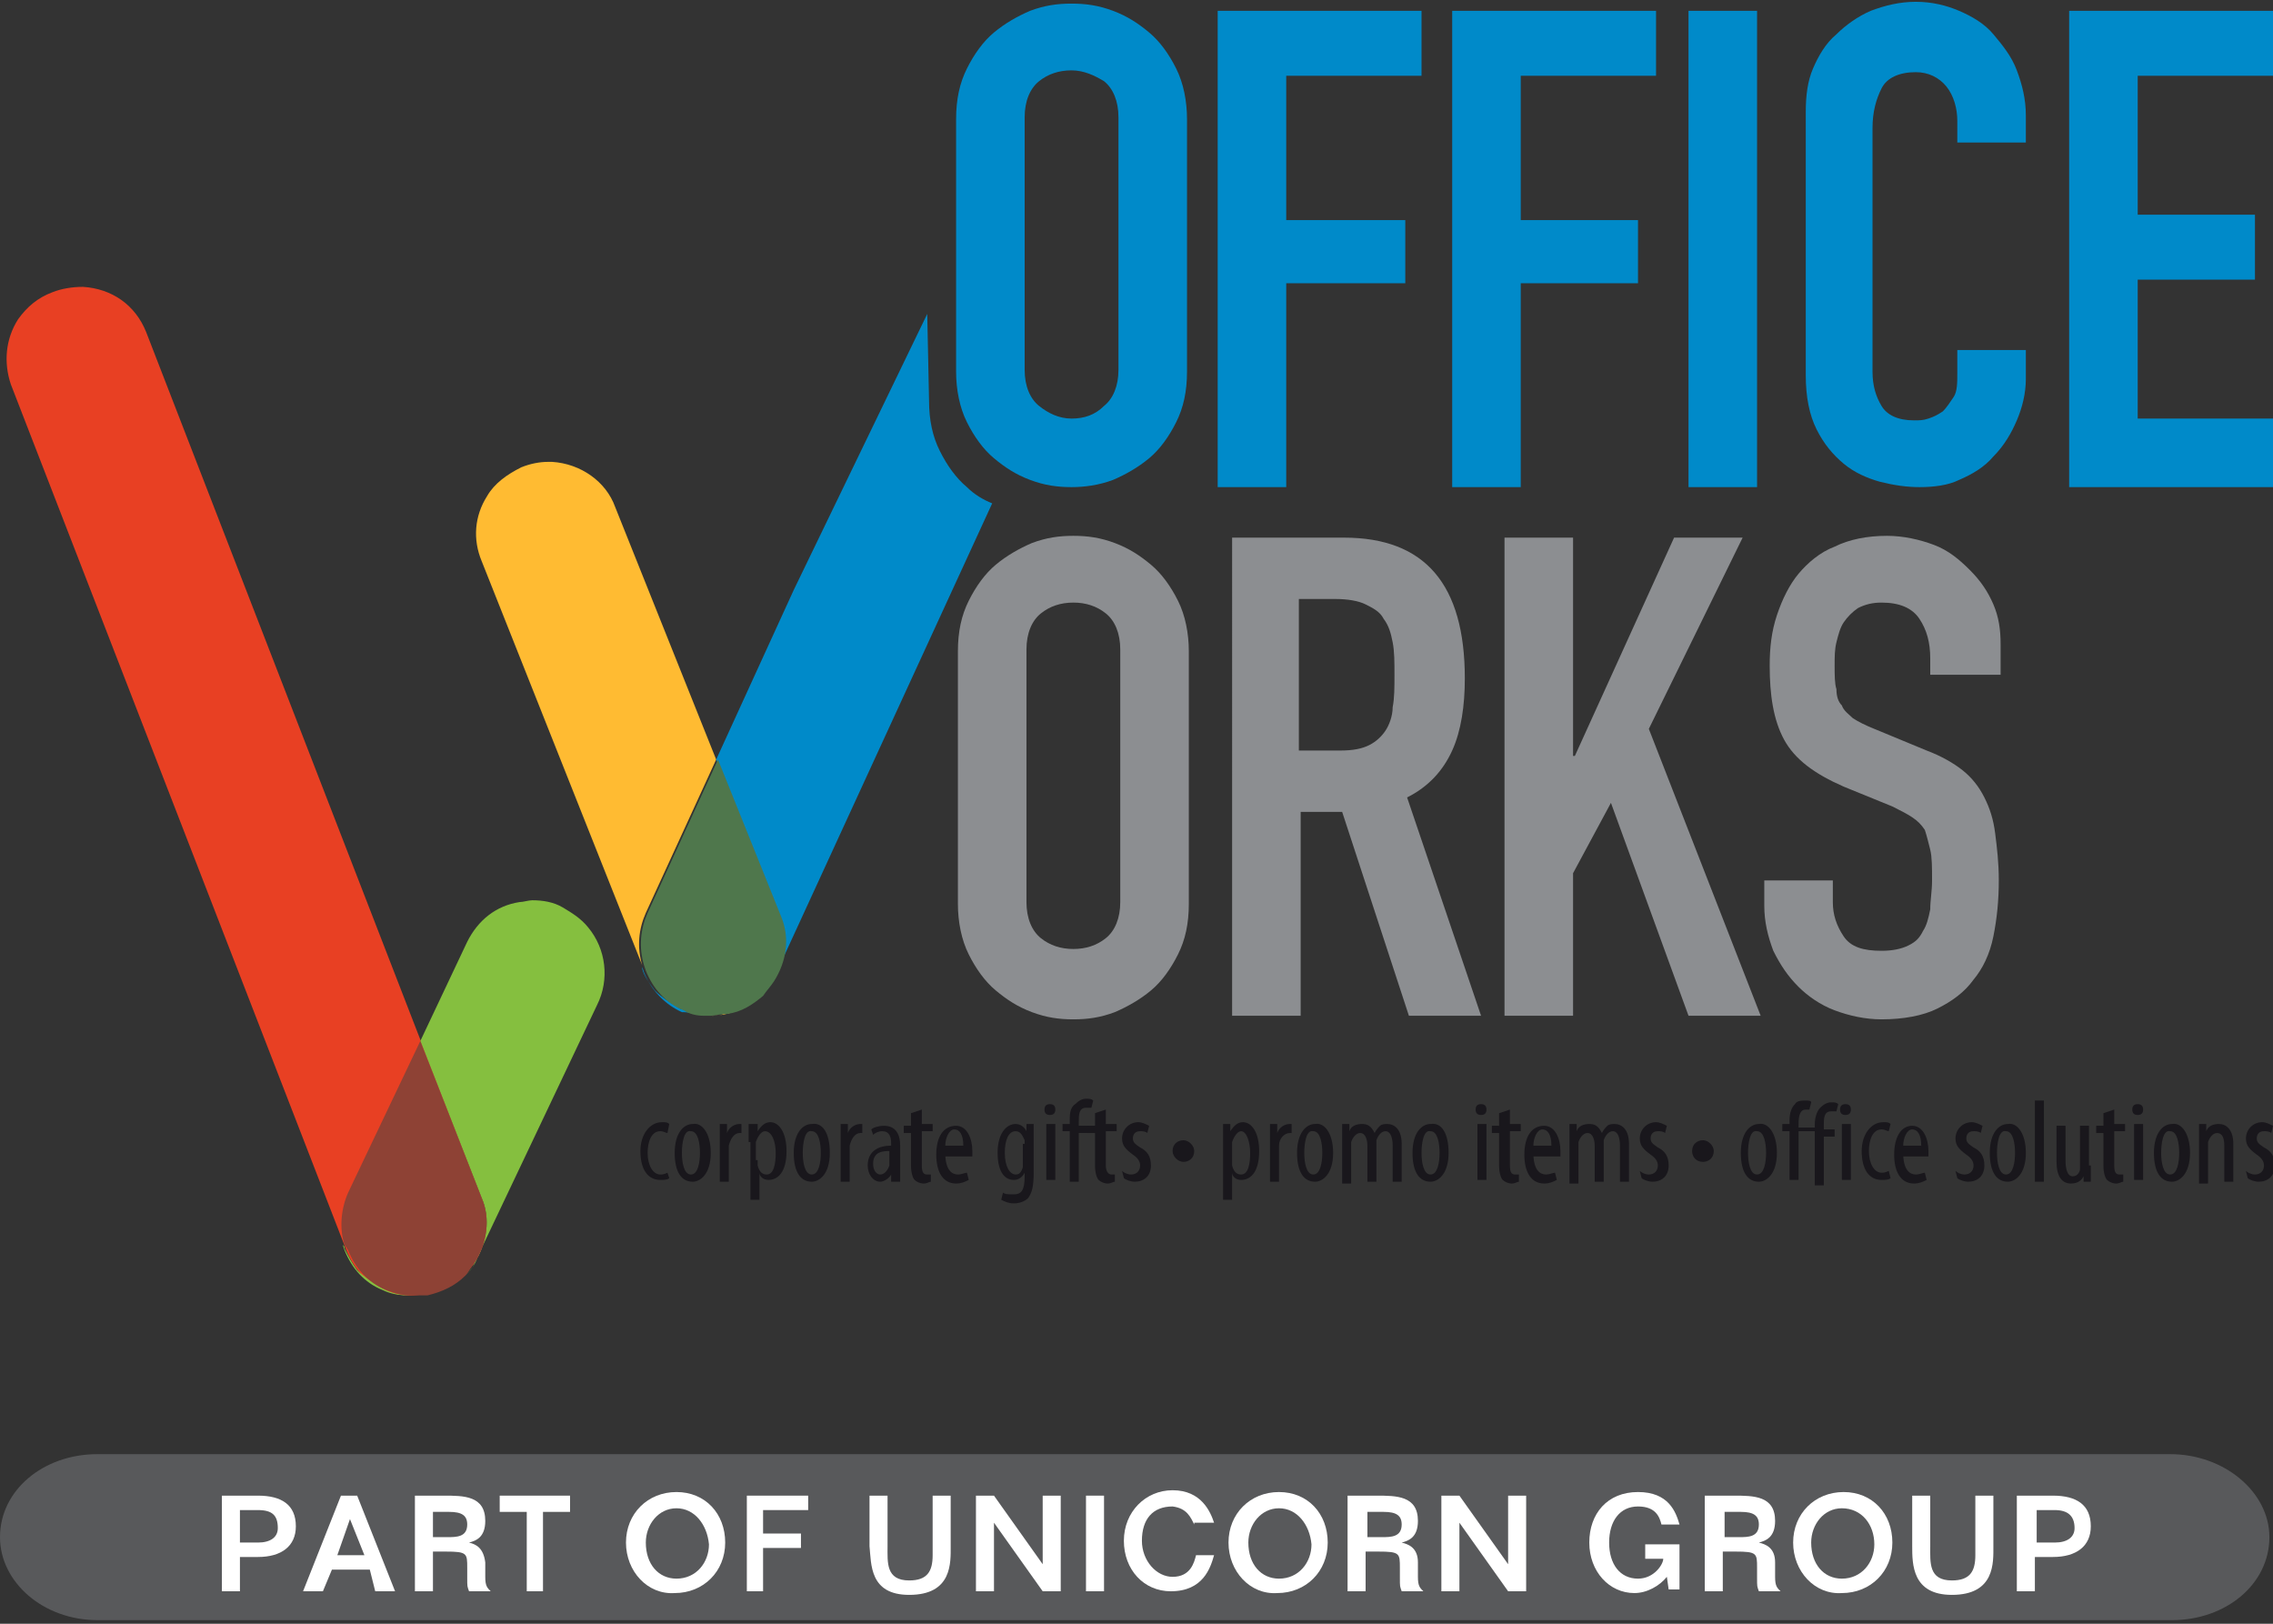 <?xml version="1.0" encoding="utf-8"?>
<!-- Generator: Adobe Illustrator 23.0.1, SVG Export Plug-In . SVG Version: 6.00 Build 0)  -->
<svg version="1.1" id="Layer_1" xmlns="http://www.w3.org/2000/svg" xmlns:xlink="http://www.w3.org/1999/xlink" x="0px" y="0px"
	 viewBox="0 0 126 90" style="enable-background:new 0 0 126 90;" xml:space="preserve">
<rect x="0" y="0" width="126" height="90" fill="#333333" stroke="none"/>
<style type="text/css">
	.st0{fill:#19171C;}
	.st1{fill:#E84023;}
	.st2{fill:#85BF3F;}
	.st3{fill:#8E4235;}
	.st4{fill:#FFBB32;}
	.st5{fill:#008AC9;}
	.st6{fill:#4F774C;}
	.st7{fill:#8C8E91;}
	.st8{fill:#58595B;}
	.st9{fill:#FFFFFF;}
</style>
<g>
	<path class="st0" d="M37.1,65.3c-0.1,0.1-0.3,0.1-0.5,0.1c-0.7,0-1.1-0.6-1.1-1.6c0-0.9,0.5-1.6,1.2-1.6c0.2,0,0.3,0,0.4,0.1
		L37,62.8c-0.1,0-0.2-0.1-0.4-0.1c-0.5,0-0.7,0.6-0.7,1.2c0,0.7,0.3,1.2,0.7,1.2c0.1,0,0.2,0,0.4-0.1L37.1,65.3z"/>
	<path class="st0" d="M39.4,63.9c0,1.2-0.6,1.6-1,1.6c-0.6,0-1-0.5-1-1.6c0-1.1,0.5-1.6,1-1.6C38.9,62.2,39.4,62.8,39.4,63.9
		 M37.8,63.9c0,0.5,0.1,1.2,0.5,1.2c0.4,0,0.5-0.7,0.5-1.2c0-0.5-0.1-1.2-0.5-1.2C37.9,62.6,37.8,63.4,37.8,63.9"/>
	<path class="st0" d="M39.9,63.1c0-0.3,0-0.6,0-0.8h0.4l0,0.5h0c0.1-0.3,0.4-0.5,0.7-0.5l0.1,0v0.5l-0.1,0c-0.3,0-0.5,0.3-0.6,0.7
		l0,0.3v1.7h-0.5V63.1z"/>
	<path class="st0" d="M41.5,63.3c0-0.5,0-0.8,0-1H42l0,0.4h0c0.2-0.3,0.4-0.5,0.7-0.5c0.5,0,0.9,0.6,0.9,1.6c0,1.2-0.5,1.6-1,1.6
		c-0.3,0-0.5-0.2-0.5-0.4h0v1.5h-0.5V63.3z M42,64.3l0,0.3c0.1,0.4,0.3,0.5,0.5,0.5c0.4,0,0.5-0.6,0.5-1.2c0-0.6-0.2-1.2-0.6-1.2
		c-0.2,0-0.4,0.3-0.5,0.6l0,0.2V64.3z"/>
	<path class="st0" d="M46,63.9c0,1.2-0.6,1.6-1,1.6c-0.6,0-1-0.5-1-1.6c0-1.1,0.5-1.6,1-1.6C45.6,62.2,46,62.8,46,63.9 M44.5,63.9
		c0,0.5,0.1,1.2,0.5,1.2c0.4,0,0.5-0.7,0.5-1.2c0-0.5-0.1-1.2-0.5-1.2C44.6,62.6,44.5,63.4,44.5,63.9"/>
	<path class="st0" d="M46.6,63.1c0-0.3,0-0.6,0-0.8H47l0,0.5h0c0.1-0.3,0.4-0.5,0.7-0.5l0.1,0v0.5l-0.1,0c-0.3,0-0.5,0.3-0.6,0.7
		l0,0.3v1.7h-0.5V63.1z"/>
	<path class="st0" d="M49.4,65.4l0-0.3h0c-0.1,0.2-0.4,0.4-0.6,0.4c-0.4,0-0.7-0.4-0.7-0.9c0-0.8,0.6-1.1,1.3-1.1v-0.1
		c0-0.4-0.1-0.7-0.5-0.7c-0.2,0-0.4,0.1-0.5,0.2l-0.1-0.3c0.1-0.1,0.4-0.2,0.7-0.2c0.6,0,0.9,0.4,0.9,1.1v1.3c0,0.2,0,0.5,0,0.7
		H49.4z M49.3,63.8c-0.3,0-0.9,0-0.9,0.7c0,0.4,0.2,0.6,0.4,0.6c0.2,0,0.4-0.2,0.5-0.5l0-0.2V63.8z"/>
	<path class="st0" d="M51.1,61.5v0.8h0.6v0.4h-0.6v1.9c0,0.4,0.1,0.5,0.3,0.5l0.2,0l0,0.4c-0.1,0-0.2,0.1-0.4,0.1
		c-0.2,0-0.4-0.1-0.5-0.2c-0.1-0.1-0.2-0.4-0.2-0.8v-1.8h-0.4v-0.4h0.4v-0.7L51.1,61.5z"/>
	<path class="st0" d="M52.4,63.9c0,1,0.4,1.2,0.7,1.2c0.2,0,0.4-0.1,0.5-0.1l0.1,0.4c-0.2,0.1-0.4,0.2-0.7,0.2
		c-0.7,0-1.1-0.6-1.1-1.6c0-1,0.4-1.6,1.1-1.6c0.6,0,0.9,0.7,0.9,1.4l0,0.3H52.4z M53.4,63.5c0-0.6-0.2-0.9-0.5-0.9
		c-0.3,0-0.5,0.5-0.5,0.9H53.4z"/>
	<path class="st0" d="M57.3,62.3c0,0.2,0,0.5,0,1V65c0,0.8-0.1,1.1-0.3,1.4c-0.2,0.2-0.5,0.3-0.8,0.3c-0.3,0-0.5-0.1-0.7-0.2
		l0.1-0.4c0.1,0.1,0.3,0.1,0.6,0.1c0.4,0,0.6-0.2,0.6-1V65h0c-0.1,0.2-0.3,0.4-0.6,0.4c-0.6,0-0.9-0.6-0.9-1.5c0-1.1,0.5-1.6,1-1.6
		c0.3,0,0.5,0.2,0.6,0.4h0l0-0.4H57.3z M56.8,63.4l0-0.2c-0.1-0.2-0.2-0.5-0.5-0.5c-0.4,0-0.6,0.5-0.6,1.2c0,0.8,0.3,1.2,0.6,1.2
		c0.2,0,0.3-0.1,0.4-0.4l0-0.3V63.4z"/>
	<path class="st0" d="M58.5,61.5c0,0.2-0.1,0.3-0.3,0.3c-0.2,0-0.3-0.1-0.3-0.3c0-0.2,0.1-0.3,0.3-0.3
		C58.4,61.2,58.5,61.3,58.5,61.5 M58,62.3h0.5v3.1H58V62.3z"/>
	<path class="st0" d="M59.3,65.4v-2.7h-0.4v-0.4h0.4v-0.2c0-0.3,0-0.7,0.3-0.9c0.2-0.2,0.4-0.3,0.6-0.3c0.2,0,0.3,0,0.4,0.1
		l-0.1,0.4c-0.1,0-0.1,0-0.3,0c-0.4,0-0.4,0.4-0.4,0.8v0.2h0.6v0.4h-0.6v2.7H59.3z"/>
	<path class="st0" d="M61.3,61.5v0.8h0.6v0.4h-0.6v1.9c0,0.4,0.2,0.5,0.3,0.5l0.2,0l0,0.4c-0.1,0-0.2,0.1-0.4,0.1
		c-0.2,0-0.4-0.1-0.5-0.2c-0.1-0.1-0.2-0.4-0.2-0.8v-1.8h-0.4v-0.4h0.4v-0.7L61.3,61.5z"/>
	<path class="st0" d="M62.2,64.9c0.1,0.1,0.3,0.2,0.5,0.2c0.3,0,0.5-0.2,0.5-0.5c0-0.2-0.1-0.4-0.4-0.6c-0.4-0.3-0.6-0.5-0.6-0.9
		c0-0.5,0.4-0.9,0.9-0.9c0.2,0,0.4,0.1,0.6,0.2l-0.1,0.4c-0.1-0.1-0.3-0.1-0.4-0.1c-0.3,0-0.4,0.2-0.4,0.4c0,0.2,0.1,0.3,0.4,0.5
		c0.4,0.2,0.6,0.5,0.6,1c0,0.6-0.4,0.9-0.9,0.9c-0.2,0-0.5-0.1-0.6-0.2L62.2,64.9z"/>
	<path class="st0" d="M65,63.8c0-0.4,0.3-0.6,0.6-0.6c0.3,0,0.6,0.3,0.6,0.6c0,0.4-0.3,0.6-0.6,0.6C65.3,64.4,65,64.1,65,63.8"/>
	<path class="st0" d="M67.8,63.3c0-0.5,0-0.8,0-1h0.4l0,0.4h0c0.2-0.3,0.4-0.5,0.7-0.5c0.5,0,0.9,0.6,0.9,1.6c0,1.2-0.5,1.6-1,1.6
		c-0.3,0-0.5-0.2-0.5-0.4h0v1.5h-0.5V63.3z M68.3,64.3l0,0.3c0.1,0.4,0.3,0.5,0.5,0.5c0.4,0,0.5-0.6,0.5-1.2c0-0.6-0.2-1.2-0.5-1.2
		c-0.2,0-0.4,0.3-0.5,0.6l0,0.2V64.3z"/>
	<path class="st0" d="M70.4,63.1c0-0.3,0-0.6,0-0.8h0.4l0,0.5h0c0.1-0.3,0.4-0.5,0.7-0.5l0.1,0v0.5l-0.1,0c-0.3,0-0.6,0.3-0.6,0.7
		l0,0.3v1.7h-0.5V63.1z"/>
	<path class="st0" d="M73.9,63.9c0,1.2-0.6,1.6-1,1.6c-0.6,0-1-0.5-1-1.6c0-1.1,0.5-1.6,1-1.6C73.4,62.2,73.9,62.8,73.9,63.9
		 M72.3,63.9c0,0.5,0.1,1.2,0.5,1.2c0.4,0,0.5-0.7,0.5-1.2c0-0.5-0.1-1.2-0.5-1.2C72.4,62.6,72.3,63.4,72.3,63.9"/>
	<path class="st0" d="M74.4,63.1c0-0.4,0-0.6,0-0.8h0.4l0,0.4h0c0.1-0.3,0.4-0.4,0.7-0.4c0.3,0,0.5,0.1,0.7,0.5h0
		c0.1-0.2,0.2-0.3,0.3-0.4c0.1-0.1,0.3-0.1,0.4-0.1c0.4,0,0.8,0.3,0.8,1.1v2.1h-0.5v-2c0-0.4-0.1-0.8-0.4-0.8
		c-0.2,0-0.4,0.2-0.5,0.5l0,0.3v2h-0.5v-2c0-0.3-0.1-0.7-0.4-0.7c-0.2,0-0.4,0.2-0.5,0.5l0,0.3v2h-0.5V63.1z"/>
	<path class="st0" d="M80.3,63.9c0,1.2-0.6,1.6-1,1.6c-0.6,0-1-0.5-1-1.6c0-1.1,0.5-1.6,1-1.6C79.9,62.2,80.3,62.8,80.3,63.9
		 M78.8,63.9c0,0.5,0.1,1.2,0.5,1.2c0.4,0,0.5-0.7,0.5-1.2c0-0.5-0.1-1.2-0.5-1.2C78.9,62.6,78.8,63.4,78.8,63.9"/>
	<path class="st0" d="M82.4,61.5c0,0.2-0.1,0.3-0.3,0.3c-0.2,0-0.3-0.1-0.3-0.3c0-0.2,0.1-0.3,0.3-0.3
		C82.3,61.2,82.4,61.3,82.4,61.5 M81.9,62.3h0.5v3.1h-0.5V62.3z"/>
	<path class="st0" d="M83.7,61.5v0.8h0.6v0.4h-0.6v1.9c0,0.4,0.1,0.5,0.3,0.5l0.2,0l0,0.4c-0.1,0-0.2,0.1-0.4,0.1
		c-0.2,0-0.4-0.1-0.5-0.2c-0.1-0.1-0.2-0.4-0.2-0.8v-1.8h-0.4v-0.4h0.4v-0.7L83.7,61.5z"/>
	<path class="st0" d="M85,63.9c0,1,0.4,1.2,0.7,1.2c0.2,0,0.4-0.1,0.5-0.1l0.1,0.4c-0.2,0.1-0.4,0.2-0.7,0.2c-0.7,0-1.1-0.6-1.1-1.6
		c0-1,0.4-1.6,1.1-1.6c0.6,0,0.9,0.7,0.9,1.4l0,0.3H85z M86,63.5c0-0.6-0.2-0.9-0.5-0.9c-0.3,0-0.5,0.5-0.5,0.9H86z"/>
	<path class="st0" d="M87,63.1c0-0.4,0-0.6,0-0.8h0.4l0,0.4h0c0.1-0.3,0.4-0.4,0.7-0.4c0.3,0,0.5,0.1,0.7,0.5h0
		c0.1-0.2,0.2-0.3,0.3-0.4c0.1-0.1,0.3-0.1,0.4-0.1c0.4,0,0.8,0.3,0.8,1.1v2.1h-0.5v-2c0-0.4-0.1-0.8-0.4-0.8
		c-0.2,0-0.4,0.2-0.5,0.5l0,0.3v2h-0.5v-2c0-0.3-0.1-0.7-0.4-0.7c-0.2,0-0.4,0.2-0.5,0.5l0,0.3v2H87V63.1z"/>
	<path class="st0" d="M90.9,64.9c0.1,0.1,0.3,0.2,0.5,0.2c0.3,0,0.5-0.2,0.5-0.5c0-0.2-0.1-0.4-0.4-0.6c-0.4-0.3-0.6-0.5-0.6-0.9
		c0-0.5,0.4-0.9,0.9-0.9c0.2,0,0.4,0.1,0.6,0.2l-0.1,0.4c-0.1-0.1-0.3-0.1-0.4-0.1c-0.3,0-0.4,0.2-0.4,0.4c0,0.2,0.1,0.3,0.4,0.5
		c0.4,0.2,0.6,0.5,0.6,1c0,0.6-0.4,0.9-0.9,0.9c-0.2,0-0.5-0.1-0.6-0.2L90.9,64.9z"/>
	<path class="st0" d="M93.8,63.8c0-0.4,0.3-0.6,0.6-0.6c0.3,0,0.6,0.3,0.6,0.6c0,0.4-0.3,0.6-0.6,0.6C94,64.4,93.8,64.1,93.8,63.8"
		/>
	<path class="st0" d="M98.5,63.9c0,1.2-0.6,1.6-1,1.6c-0.6,0-1-0.5-1-1.6c0-1.1,0.5-1.6,1-1.6C98,62.2,98.5,62.8,98.5,63.9
		 M96.9,63.9c0,0.5,0.1,1.2,0.5,1.2c0.4,0,0.5-0.7,0.5-1.2c0-0.5-0.1-1.2-0.5-1.2C97,62.6,96.9,63.4,96.9,63.9"/>
	<path class="st0" d="M100.6,65.4v-2.7h-0.9v2.7h-0.5v-2.7h-0.4v-0.4h0.4v-0.2c0-0.4,0.1-0.7,0.3-0.9c0.1-0.2,0.4-0.2,0.6-0.2
		c0.1,0,0.3,0,0.3,0.1l-0.1,0.4l-0.2,0c-0.3,0-0.4,0.3-0.4,0.8v0.2h0.9v-0.2c0-0.3,0.1-0.7,0.3-0.9c0.2-0.2,0.4-0.3,0.6-0.3
		c0.2,0,0.3,0,0.4,0.1l-0.1,0.4c-0.1,0-0.1,0-0.3,0c-0.4,0-0.4,0.4-0.4,0.8v0.2h0.6v0.4h-0.6v2.7H100.6z"/>
	<path class="st0" d="M102.6,61.5c0,0.2-0.1,0.3-0.3,0.3c-0.2,0-0.3-0.1-0.3-0.3c0-0.2,0.1-0.3,0.3-0.3
		C102.5,61.2,102.6,61.3,102.6,61.5 M102.1,62.3h0.5v3.1h-0.5V62.3z"/>
	<path class="st0" d="M104.8,65.3c-0.1,0.1-0.3,0.1-0.5,0.1c-0.7,0-1.1-0.6-1.1-1.6c0-0.9,0.5-1.6,1.2-1.6c0.2,0,0.3,0,0.4,0.1
		l-0.1,0.4c-0.1,0-0.2-0.1-0.4-0.1c-0.5,0-0.7,0.6-0.7,1.2c0,0.7,0.3,1.2,0.7,1.2c0.1,0,0.2,0,0.4-0.1L104.8,65.3z"/>
	<path class="st0" d="M105.5,63.9c0,1,0.4,1.2,0.7,1.2c0.2,0,0.4-0.1,0.5-0.1l0.1,0.4c-0.2,0.1-0.4,0.2-0.7,0.2
		c-0.7,0-1.1-0.6-1.1-1.6c0-1,0.4-1.6,1-1.6c0.6,0,0.9,0.7,0.9,1.4l0,0.3H105.5z M106.5,63.5c0-0.6-0.2-0.9-0.5-0.9
		c-0.3,0-0.5,0.5-0.5,0.9H106.5z"/>
	<path class="st0" d="M108.4,64.9c0.1,0.1,0.3,0.2,0.5,0.2c0.3,0,0.5-0.2,0.5-0.5c0-0.2-0.1-0.4-0.4-0.6c-0.4-0.3-0.6-0.5-0.6-0.9
		c0-0.5,0.4-0.9,0.9-0.9c0.2,0,0.4,0.1,0.6,0.2l-0.1,0.4c-0.1-0.1-0.3-0.1-0.4-0.1c-0.3,0-0.4,0.2-0.4,0.4c0,0.2,0.1,0.3,0.4,0.5
		c0.4,0.2,0.6,0.5,0.6,1c0,0.6-0.4,0.9-0.9,0.9c-0.2,0-0.5-0.1-0.6-0.2L108.4,64.9z"/>
	<path class="st0" d="M112.3,63.9c0,1.2-0.6,1.6-1,1.6c-0.6,0-1-0.5-1-1.6c0-1.1,0.5-1.6,1-1.6C111.8,62.2,112.3,62.8,112.3,63.9
		 M110.7,63.9c0,0.5,0.1,1.2,0.5,1.2c0.4,0,0.5-0.7,0.5-1.2c0-0.5-0.1-1.2-0.5-1.2C110.8,62.6,110.7,63.4,110.7,63.9"/>
	<rect x="112.8" y="61" class="st0" width="0.5" height="4.5"/>
	<path class="st0" d="M115.9,64.6c0,0.3,0,0.6,0,0.9h-0.4l0-0.3h0c-0.1,0.2-0.3,0.4-0.7,0.4c-0.5,0-0.8-0.4-0.8-1.2v-2h0.5v1.9
		c0,0.5,0.1,0.9,0.4,0.9c0.3,0,0.4-0.3,0.4-0.4l0-0.3v-2.1h0.5V64.6z"/>
	<path class="st0" d="M117.2,61.5v0.8h0.6v0.4h-0.6v1.9c0,0.4,0.1,0.5,0.3,0.5l0.2,0l0,0.4c-0.1,0-0.2,0.1-0.4,0.1
		c-0.2,0-0.4-0.1-0.5-0.2c-0.1-0.1-0.2-0.4-0.2-0.8v-1.8h-0.4v-0.4h0.4v-0.7L117.2,61.5z"/>
	<path class="st0" d="M118.8,61.5c0,0.2-0.1,0.3-0.3,0.3c-0.2,0-0.3-0.1-0.3-0.3c0-0.2,0.1-0.3,0.3-0.3
		C118.7,61.2,118.8,61.3,118.8,61.5 M118.3,62.3h0.5v3.1h-0.5V62.3z"/>
	<path class="st0" d="M121.4,63.9c0,1.2-0.6,1.6-1,1.6c-0.6,0-1-0.5-1-1.6c0-1.1,0.5-1.6,1-1.6C120.9,62.2,121.4,62.8,121.4,63.9
		 M119.8,63.9c0,0.5,0.1,1.2,0.5,1.2c0.4,0,0.5-0.7,0.5-1.2c0-0.5-0.1-1.2-0.5-1.2C119.9,62.6,119.8,63.4,119.8,63.9"/>
	<path class="st0" d="M121.9,63.1c0-0.4,0-0.6,0-0.8h0.4l0,0.4h0c0.1-0.3,0.4-0.4,0.7-0.4c0.4,0,0.8,0.3,0.8,1.1v2.1h-0.5v-2
		c0-0.4-0.1-0.7-0.4-0.7c-0.2,0-0.4,0.2-0.5,0.5l0,0.3v2h-0.5V63.1z"/>
	<path class="st0" d="M124.5,64.9c0.1,0.1,0.3,0.2,0.5,0.2c0.3,0,0.5-0.2,0.5-0.5c0-0.2-0.1-0.4-0.4-0.6c-0.4-0.3-0.6-0.5-0.6-0.9
		c0-0.5,0.4-0.9,0.9-0.9c0.2,0,0.4,0.1,0.6,0.2l-0.1,0.4c-0.1-0.1-0.3-0.1-0.4-0.1c-0.3,0-0.4,0.2-0.4,0.4c0,0.2,0.1,0.3,0.4,0.5
		c0.4,0.2,0.6,0.5,0.6,1c0,0.6-0.4,0.9-0.9,0.9c-0.2,0-0.5-0.1-0.6-0.2L124.5,64.9z"/>
	<path class="st1" d="M26.7,66.4l-18.6-48c-0.6-1.5-1.9-2.4-3.5-2.5c-0.6,0-1.2,0.1-1.7,0.3c-0.8,0.3-1.4,0.8-1.9,1.5
		c-0.7,1.1-0.8,2.4-0.4,3.6l18.6,48c0.4,1,1.1,1.8,2.1,2.2c0.4,0.2,0.9,0.3,1.4,0.3c0.6,0,1.1-0.1,1.7-0.3c0.8-0.3,1.4-0.8,1.9-1.5
		C27,68.9,27.2,67.6,26.7,66.4"/>
	<path class="st2" d="M25.8,70.7c0.2-0.2,0.4-0.4,0.5-0.7c0.7-1.1,0.9-2.5,0.4-3.6l-3.4-8.7l2.6-5.5c0.6-1.2,1.6-2,2.9-2.2
		c0.2,0,0.5-0.1,0.7-0.1c0.6,0,1.2,0.1,1.7,0.4c0.5,0.3,1,0.6,1.4,1.1c1,1.2,1.2,2.9,0.5,4.3l-6.6,13.9C26.4,70,26.1,70.4,25.8,70.7
		 M22.9,71.8c-0.6,0-1.2-0.1-1.7-0.4c-0.5-0.3-1-0.6-1.4-1c-0.3-0.4-0.5-0.8-0.7-1.2c0-0.1,0-0.1-0.1-0.2l0.1,0.3
		c0.4,1,1.1,1.8,2.1,2.2c0.4,0.2,0.9,0.3,1.4,0.3C22.8,71.8,22.9,71.8,22.9,71.8C23,71.8,23,71.8,22.9,71.8
		C23,71.8,22.9,71.8,22.9,71.8"/>
	<path class="st3" d="M23,71.8c-0.1,0-0.2,0-0.2,0c-0.5,0-0.9-0.1-1.4-0.3c-1-0.4-1.7-1.2-2.1-2.2L19.1,69c-0.3-0.9-0.2-2,0.2-2.9
		l4-8.4l3.4,8.7c0.5,1.2,0.3,2.5-0.4,3.6c-0.2,0.2-0.3,0.5-0.5,0.7c-0.6,0.6-1.3,0.9-2.1,1.1C23.4,71.8,23.2,71.8,23,71.8
		C23,71.8,23,71.8,23,71.8"/>
	<path class="st4" d="M35.6,53.5l-8.9-22.4c-0.5-1.2-0.4-2.5,0.3-3.6c0.4-0.7,1.1-1.2,1.9-1.6c0.5-0.2,1-0.3,1.5-0.3
		c0.1,0,0.1,0,0.2,0c1.6,0.1,3,1.1,3.5,2.5l5.6,14l-3.9,8.5C35.4,51.5,35.3,52.5,35.6,53.5 M39.4,56.3c-0.1,0-0.1,0-0.2,0
		c-0.1,0-0.2,0-0.3,0C39.1,56.3,39.2,56.3,39.4,56.3c0.2,0,0.5,0,0.7-0.1c0.8-0.1,1.5-0.5,2-1c-0.4,0.3-0.8,0.6-1.2,0.8
		C40.4,56.2,39.9,56.3,39.4,56.3"/>
	<path class="st5" d="M42.2,55.2c0.2-0.2,0.5-0.5,0.6-0.8c0.7-1.1,0.8-2.5,0.4-3.6l-3.5-8.7l4.3-9.4l7.4-15.3l0.1,4.8
		c0,1.1,0.2,2,0.6,2.8c0.4,0.8,0.9,1.5,1.5,2c0.4,0.4,0.9,0.7,1.4,0.9L43,54C42.8,54.4,42.5,54.8,42.2,55.2 M39,56.2
		c-0.4,0-0.9-0.2-1.3-0.3c-0.5-0.3-1-0.6-1.4-1c-0.3-0.4-0.6-0.8-0.7-1.2c0,0,0-0.1,0-0.1l0.1,0.3c0.4,1,1.2,1.8,2.1,2.2
		C38.2,56.1,38.6,56.2,39,56.2"/>
	<path class="st6" d="M39.4,56.3c-0.1,0-0.3,0-0.4,0c-0.4,0-0.8-0.1-1.1-0.3c-1-0.4-1.7-1.2-2.1-2.2l-0.1-0.3c-0.3-1-0.2-2,0.2-2.9
		l3.9-8.5l3.5,8.7c0.5,1.2,0.3,2.5-0.4,3.6c-0.2,0.3-0.4,0.5-0.6,0.8c-0.6,0.5-1.2,0.9-2,1C39.9,56.2,39.6,56.3,39.4,56.3"/>
	<path class="st7" d="M53.1,36.1c0-1.1,0.2-2,0.6-2.8c0.4-0.8,0.9-1.5,1.5-2c0.6-0.5,1.3-0.9,2-1.2c0.8-0.3,1.5-0.4,2.3-0.4
		c0.8,0,1.5,0.1,2.3,0.4c0.8,0.3,1.4,0.7,2,1.2c0.6,0.5,1.1,1.2,1.5,2c0.4,0.8,0.6,1.8,0.6,2.8v14c0,1.1-0.2,2-0.6,2.8
		c-0.4,0.8-0.9,1.5-1.5,2c-0.6,0.5-1.3,0.9-2,1.2c-0.8,0.3-1.5,0.4-2.3,0.4c-0.8,0-1.5-0.1-2.3-0.4c-0.8-0.3-1.4-0.7-2-1.2
		c-0.6-0.5-1.1-1.2-1.5-2c-0.4-0.8-0.6-1.8-0.6-2.8V36.1z M56.9,50c0,0.9,0.3,1.6,0.8,2c0.5,0.4,1.1,0.6,1.8,0.6
		c0.7,0,1.3-0.2,1.8-0.6c0.5-0.4,0.8-1.1,0.8-2v-14c0-0.9-0.3-1.6-0.8-2c-0.5-0.4-1.1-0.6-1.8-0.6c-0.7,0-1.3,0.2-1.8,0.6
		c-0.5,0.4-0.8,1.1-0.8,2V50z"/>
	<path class="st7" d="M68.4,29.8h6.1c4.5,0,6.7,2.6,6.7,7.8c0,1.5-0.2,2.9-0.7,4c-0.5,1.1-1.3,2-2.5,2.6l4.1,12.1h-4L74.4,45h-2.3
		v11.3h-3.8V29.8z M72.1,41.6h2.2c0.7,0,1.2-0.1,1.6-0.3c0.4-0.2,0.7-0.5,0.9-0.8c0.2-0.3,0.4-0.8,0.4-1.3c0.1-0.5,0.1-1.1,0.1-1.8
		c0-0.7,0-1.3-0.1-1.8c-0.1-0.5-0.2-0.9-0.5-1.3c-0.2-0.4-0.6-0.6-1-0.8c-0.4-0.2-1-0.3-1.7-0.3h-2V41.6z"/>
	<polygon class="st7" points="83.4,29.8 87.2,29.8 87.2,41.9 87.3,41.9 92.8,29.8 96.6,29.8 91.4,40.4 97.6,56.3 93.6,56.3 
		89.3,44.5 87.2,48.4 87.2,56.3 83.4,56.3 	"/>
	<path class="st7" d="M110.7,37.4H107v-0.9c0-0.9-0.2-1.6-0.6-2.2c-0.4-0.6-1.1-0.9-2.1-0.9c-0.5,0-0.9,0.1-1.3,0.3
		c-0.3,0.2-0.6,0.5-0.8,0.8c-0.2,0.3-0.3,0.7-0.4,1.1c-0.1,0.4-0.1,0.8-0.1,1.3c0,0.5,0,1,0.1,1.3c0,0.4,0.1,0.7,0.3,0.9
		c0.1,0.3,0.4,0.5,0.6,0.7c0.3,0.2,0.7,0.4,1.2,0.6l2.9,1.2c0.8,0.3,1.5,0.7,2,1.1c0.5,0.4,0.9,0.9,1.2,1.5c0.3,0.6,0.5,1.2,0.6,2
		c0.1,0.8,0.2,1.6,0.2,2.6c0,1.1-0.1,2.1-0.3,3.1c-0.2,1-0.6,1.8-1.1,2.4c-0.5,0.7-1.2,1.2-2,1.6c-0.8,0.4-1.9,0.6-3.1,0.6
		c-0.9,0-1.8-0.2-2.6-0.5c-0.8-0.3-1.5-0.8-2-1.3c-0.6-0.6-1-1.2-1.4-2c-0.3-0.8-0.5-1.6-0.5-2.5v-1.4h3.8V50c0,0.7,0.2,1.3,0.6,1.9
		c0.4,0.6,1.1,0.8,2.1,0.8c0.6,0,1.1-0.1,1.5-0.3c0.4-0.2,0.6-0.4,0.8-0.8c0.2-0.3,0.3-0.7,0.4-1.2c0-0.5,0.1-1,0.1-1.6
		c0-0.7,0-1.3-0.1-1.7c-0.1-0.4-0.2-0.8-0.3-1.1c-0.2-0.3-0.4-0.5-0.7-0.7c-0.3-0.2-0.7-0.4-1.1-0.6l-2.7-1.1
		c-1.6-0.7-2.7-1.5-3.3-2.6c-0.6-1.1-0.8-2.5-0.8-4.1c0-1,0.1-1.9,0.4-2.8c0.3-0.9,0.7-1.7,1.2-2.3c0.5-0.6,1.2-1.2,2-1.5
		c0.8-0.4,1.8-0.6,2.9-0.6c0.9,0,1.8,0.2,2.6,0.5c0.8,0.3,1.4,0.8,2,1.4c0.6,0.6,1,1.2,1.3,1.9c0.3,0.7,0.4,1.4,0.4,2.2V37.4z"/>
	<polygon class="st5" points="126,27 114.7,27 114.7,0.6 126,0.6 126,4.2 118.5,4.2 118.5,11.9 125,11.9 125,15.5 118.5,15.5 
		118.5,23.2 126,23.2 	"/>
	<polygon class="st5" points="71.3,27 67.5,27 67.5,0.6 78.8,0.6 78.8,4.2 71.3,4.2 71.3,12.2 77.9,12.2 77.9,15.7 71.3,15.7 	"/>
	<polygon class="st5" points="84.3,27 80.5,27 80.5,0.6 91.8,0.6 91.8,4.2 84.3,4.2 84.3,12.2 90.8,12.2 90.8,15.7 84.3,15.7 	"/>
	<rect x="93.6" y="0.6" class="st5" width="3.8" height="26.4"/>
	<path class="st5" d="M106.4,27c-0.7,0-1.4-0.1-2.2-0.3c-0.7-0.2-1.4-0.5-2-1c-0.6-0.5-1.1-1.1-1.5-1.9c-0.4-0.8-0.6-1.8-0.6-3V6.2
		c0-0.9,0.1-1.7,0.4-2.4c0.3-0.7,0.7-1.4,1.3-1.9c0.5-0.5,1.2-1,1.9-1.3c0.8-0.3,1.6-0.5,2.5-0.5c0.9,0,1.7,0.2,2.4,0.5
		c0.7,0.3,1.4,0.7,1.9,1.3c0.5,0.6,1,1.2,1.3,2c0.3,0.8,0.5,1.6,0.5,2.5v1.5h-3.8V6.7c0-0.7-0.2-1.4-0.6-1.9c-0.4-0.5-1-0.8-1.7-0.8
		c-0.9,0-1.6,0.3-1.9,0.9c-0.3,0.6-0.5,1.3-0.5,2.2v13.5c0,0.8,0.2,1.4,0.5,1.9c0.3,0.5,0.9,0.8,1.8,0.8c0.3,0,0.5,0,0.8-0.1
		c0.3-0.1,0.5-0.2,0.8-0.4c0.2-0.2,0.4-0.5,0.6-0.8c0.2-0.3,0.2-0.8,0.2-1.3v-1.3h3.8v1.6c0,0.8-0.2,1.6-0.5,2.3
		c-0.3,0.7-0.7,1.4-1.3,2c-0.5,0.6-1.2,1-1.9,1.3C108,26.9,107.2,27,106.4,27"/>
	<path class="st5" d="M59.4,3.9c-0.7,0-1.3,0.2-1.8,0.6c-0.5,0.4-0.8,1.1-0.8,2v14c0,0.9,0.3,1.6,0.8,2c0.5,0.4,1.1,0.7,1.8,0.7
		c0.7,0,1.3-0.2,1.8-0.7c0.5-0.4,0.8-1.1,0.8-2v-14c0-0.9-0.3-1.6-0.8-2C60.7,4.2,60.1,3.9,59.4,3.9 M59.4,27
		c-0.8,0-1.5-0.1-2.3-0.4c-0.8-0.3-1.4-0.7-2-1.2c-0.6-0.5-1.1-1.2-1.5-2c-0.4-0.8-0.6-1.8-0.6-2.8v-14c0-1.1,0.2-2,0.6-2.8
		c0.4-0.8,0.9-1.5,1.5-2c0.6-0.5,1.3-0.9,2-1.2c0.8-0.3,1.5-0.4,2.3-0.4c0.8,0,1.5,0.1,2.3,0.4c0.8,0.3,1.4,0.7,2,1.2
		c0.6,0.5,1.1,1.2,1.5,2c0.4,0.8,0.6,1.8,0.6,2.8v14c0,1.1-0.2,2-0.6,2.8c-0.4,0.8-0.9,1.5-1.5,2c-0.6,0.5-1.3,0.9-2,1.2
		C60.9,26.9,60.1,27,59.4,27"/>
	<path class="st8" d="M125.8,85.2c0,2.6-2.4,4.6-5.4,4.6H5.4c-3,0-5.4-2.1-5.4-4.6c0-2.6,2.4-4.6,5.4-4.6h114.9
		C123.3,80.6,125.8,82.7,125.8,85.2"/>
	<path class="st9" d="M12.4,82.9h1.9c1.3,0,2.1,0.5,2.1,1.7c0,1.1-0.8,1.7-2.1,1.7h-1v1.9h-1V82.9z M14.3,83.7h-1v1.8h1
		c0.7,0,1.1-0.3,1.1-0.8C15.4,84,15.1,83.7,14.3,83.7"/>
	<path class="st9" d="M16.8,88.2l2.1-5.3h0.9l2.1,5.3h-1.1L20.5,87h-2.1l-0.5,1.2H16.8z M19.4,84.2l-0.7,2h1.5L19.4,84.2z"/>
	<path class="st9" d="M23,82.9h1.6c1.1,0,2.3,0,2.3,1.4c0,0.9-0.5,1.1-0.9,1.2c0.4,0.1,0.8,0.3,0.9,1.1l0,0.8c0,0.5,0.1,0.6,0.3,0.8
		h-1.2c-0.1-0.3-0.1-0.2-0.1-0.8v-0.5c0-0.8,0-0.9-1.2-0.9h-0.7v2.2h-1V82.9z M23.9,85.2h0.9c0.5,0,1.1,0,1.1-0.7
		c0-0.5-0.3-0.7-1-0.7h-0.9V85.2z"/>
	<polygon class="st9" points="27.7,82.9 31.6,82.9 31.6,83.8 30.1,83.8 30.1,88.2 29.2,88.2 29.2,83.8 27.7,83.8 	"/>
	<path class="st9" d="M34.7,85.5c0-1.6,1.2-2.8,2.8-2.8c1.6,0,2.7,1.2,2.7,2.8c0,1.6-1.2,2.8-2.8,2.8C35.9,88.4,34.7,87.1,34.7,85.5
		 M37.5,83.6c-1,0-1.7,0.9-1.7,1.9c0,1.2,0.7,2,1.7,2c1.1,0,1.8-0.9,1.8-1.9C39.2,84.5,38.5,83.6,37.5,83.6"/>
	<polygon class="st9" points="41.4,82.9 44.8,82.9 44.8,83.7 42.3,83.7 42.3,85 44.4,85 44.4,85.8 42.3,85.8 42.3,88.2 41.4,88.2 	
		"/>
	<path class="st9" d="M48.2,85.7v-2.8h1v2.8c0,0.9-0.1,1.9,1.2,1.9c1,0,1.3-0.5,1.3-1.4v-0.5v-2.8h1v2.8c0,0.9,0.1,2.7-2.3,2.7
		C48.2,88.4,48.3,86.7,48.2,85.7"/>
	<polygon class="st9" points="54.1,88.2 54.1,82.9 55.1,82.9 57.8,86.7 57.8,82.9 58.8,82.9 58.8,88.2 57.8,88.2 55.1,84.4 
		55.1,88.2 	"/>
	<rect x="60.2" y="82.9" class="st9" width="1" height="5.3"/>
	<path class="st9" d="M66.2,84.5c-0.2-0.4-0.4-0.9-1.2-1c-1.1,0-1.7,0.7-1.7,1.9c0,1.1,0.8,2,1.7,2c1,0,1.2-0.8,1.3-1.2h1
		c-0.2,0.7-0.6,2-2.4,2c-1.5,0-2.6-1.2-2.6-2.8c0-1.6,1.2-2.8,2.7-2.8c1.6,0,2.1,1.2,2.3,1.8H66.2z"/>
	<path class="st9" d="M68.1,85.5c0-1.6,1.2-2.8,2.8-2.8c1.6,0,2.7,1.2,2.7,2.8c0,1.6-1.2,2.8-2.8,2.8C69.3,88.4,68.1,87.1,68.1,85.5
		 M70.9,83.6c-1,0-1.7,0.9-1.7,1.9c0,1.2,0.7,2,1.7,2c1.1,0,1.8-0.9,1.8-1.9C72.6,84.5,71.9,83.6,70.9,83.6"/>
	<path class="st9" d="M74.7,82.9h1.6c1.1,0,2.3,0,2.3,1.4c0,0.9-0.5,1.1-0.9,1.2c0.4,0.1,0.9,0.3,0.9,1.1l0,0.8
		c0,0.5,0.1,0.6,0.3,0.8h-1.2c-0.1-0.3-0.1-0.2-0.1-0.8v-0.5c0-0.8,0-0.9-1.2-0.9h-0.7v2.2h-1V82.9z M75.7,85.2h0.9
		c0.5,0,1.1,0,1.1-0.7c0-0.5-0.3-0.7-1-0.7h-0.9V85.2z"/>
	<polygon class="st9" points="79.9,88.2 79.9,82.9 80.9,82.9 83.6,86.7 83.6,82.9 84.6,82.9 84.6,88.2 83.6,88.2 80.9,84.4 
		80.9,88.2 	"/>
	<path class="st9" d="M91.2,86.4l0-0.8h1.9l0,2.5h-0.6l-0.1-0.7c-0.4,0.5-1.1,0.9-1.8,0.9c-1.4,0-2.5-1.2-2.5-2.8
		c0-1.6,1-2.8,2.7-2.8c1.7,0,2.1,1.1,2.3,1.8h-1c-0.1-0.4-0.3-1-1.3-1c-1,0-1.6,0.8-1.6,2c0,1.2,0.6,2,1.6,2c0.9,0,1.4-0.8,1.4-1.1
		L91.2,86.4z"/>
	<path class="st9" d="M94.5,82.9h1.6c1.1,0,2.3,0,2.3,1.4c0,0.9-0.5,1.1-0.9,1.2c0.4,0.1,0.9,0.3,0.9,1.1l0,0.8
		c0,0.5,0.1,0.6,0.3,0.8h-1.2c-0.1-0.3-0.1-0.2-0.1-0.8v-0.5c0-0.8,0-0.9-1.2-0.9h-0.7v2.2h-1V82.9z M95.5,85.2h0.9
		c0.5,0,1.1,0,1.1-0.7c0-0.5-0.3-0.7-1-0.7h-0.9V85.2z"/>
	<path class="st9" d="M99.4,85.5c0-1.6,1.2-2.8,2.8-2.8c1.6,0,2.7,1.2,2.7,2.8c0,1.6-1.2,2.8-2.8,2.8
		C100.6,88.4,99.4,87.1,99.4,85.5 M102.1,83.6c-1,0-1.7,0.9-1.7,1.9c0,1.2,0.7,2,1.7,2c1.1,0,1.8-0.9,1.8-1.9
		C103.9,84.5,103.2,83.6,102.1,83.6"/>
	<path class="st9" d="M106,85.7v-2.8h1v2.8c0,0.9-0.1,1.9,1.2,1.9c1,0,1.3-0.5,1.3-1.4v-0.5v-2.8h1v2.8c0,0.9,0.1,2.7-2.3,2.7
		C106,88.4,106,86.7,106,85.7"/>
	<path class="st9" d="M111.9,82.9h1.9c1.3,0,2.1,0.5,2.1,1.7c0,1.1-0.8,1.7-2.1,1.7h-1v1.9h-1V82.9z M113.9,83.7h-1v1.8h1
		c0.7,0,1.1-0.3,1.1-0.8C115,84,114.6,83.7,113.9,83.7"/>
</g>
</svg>
